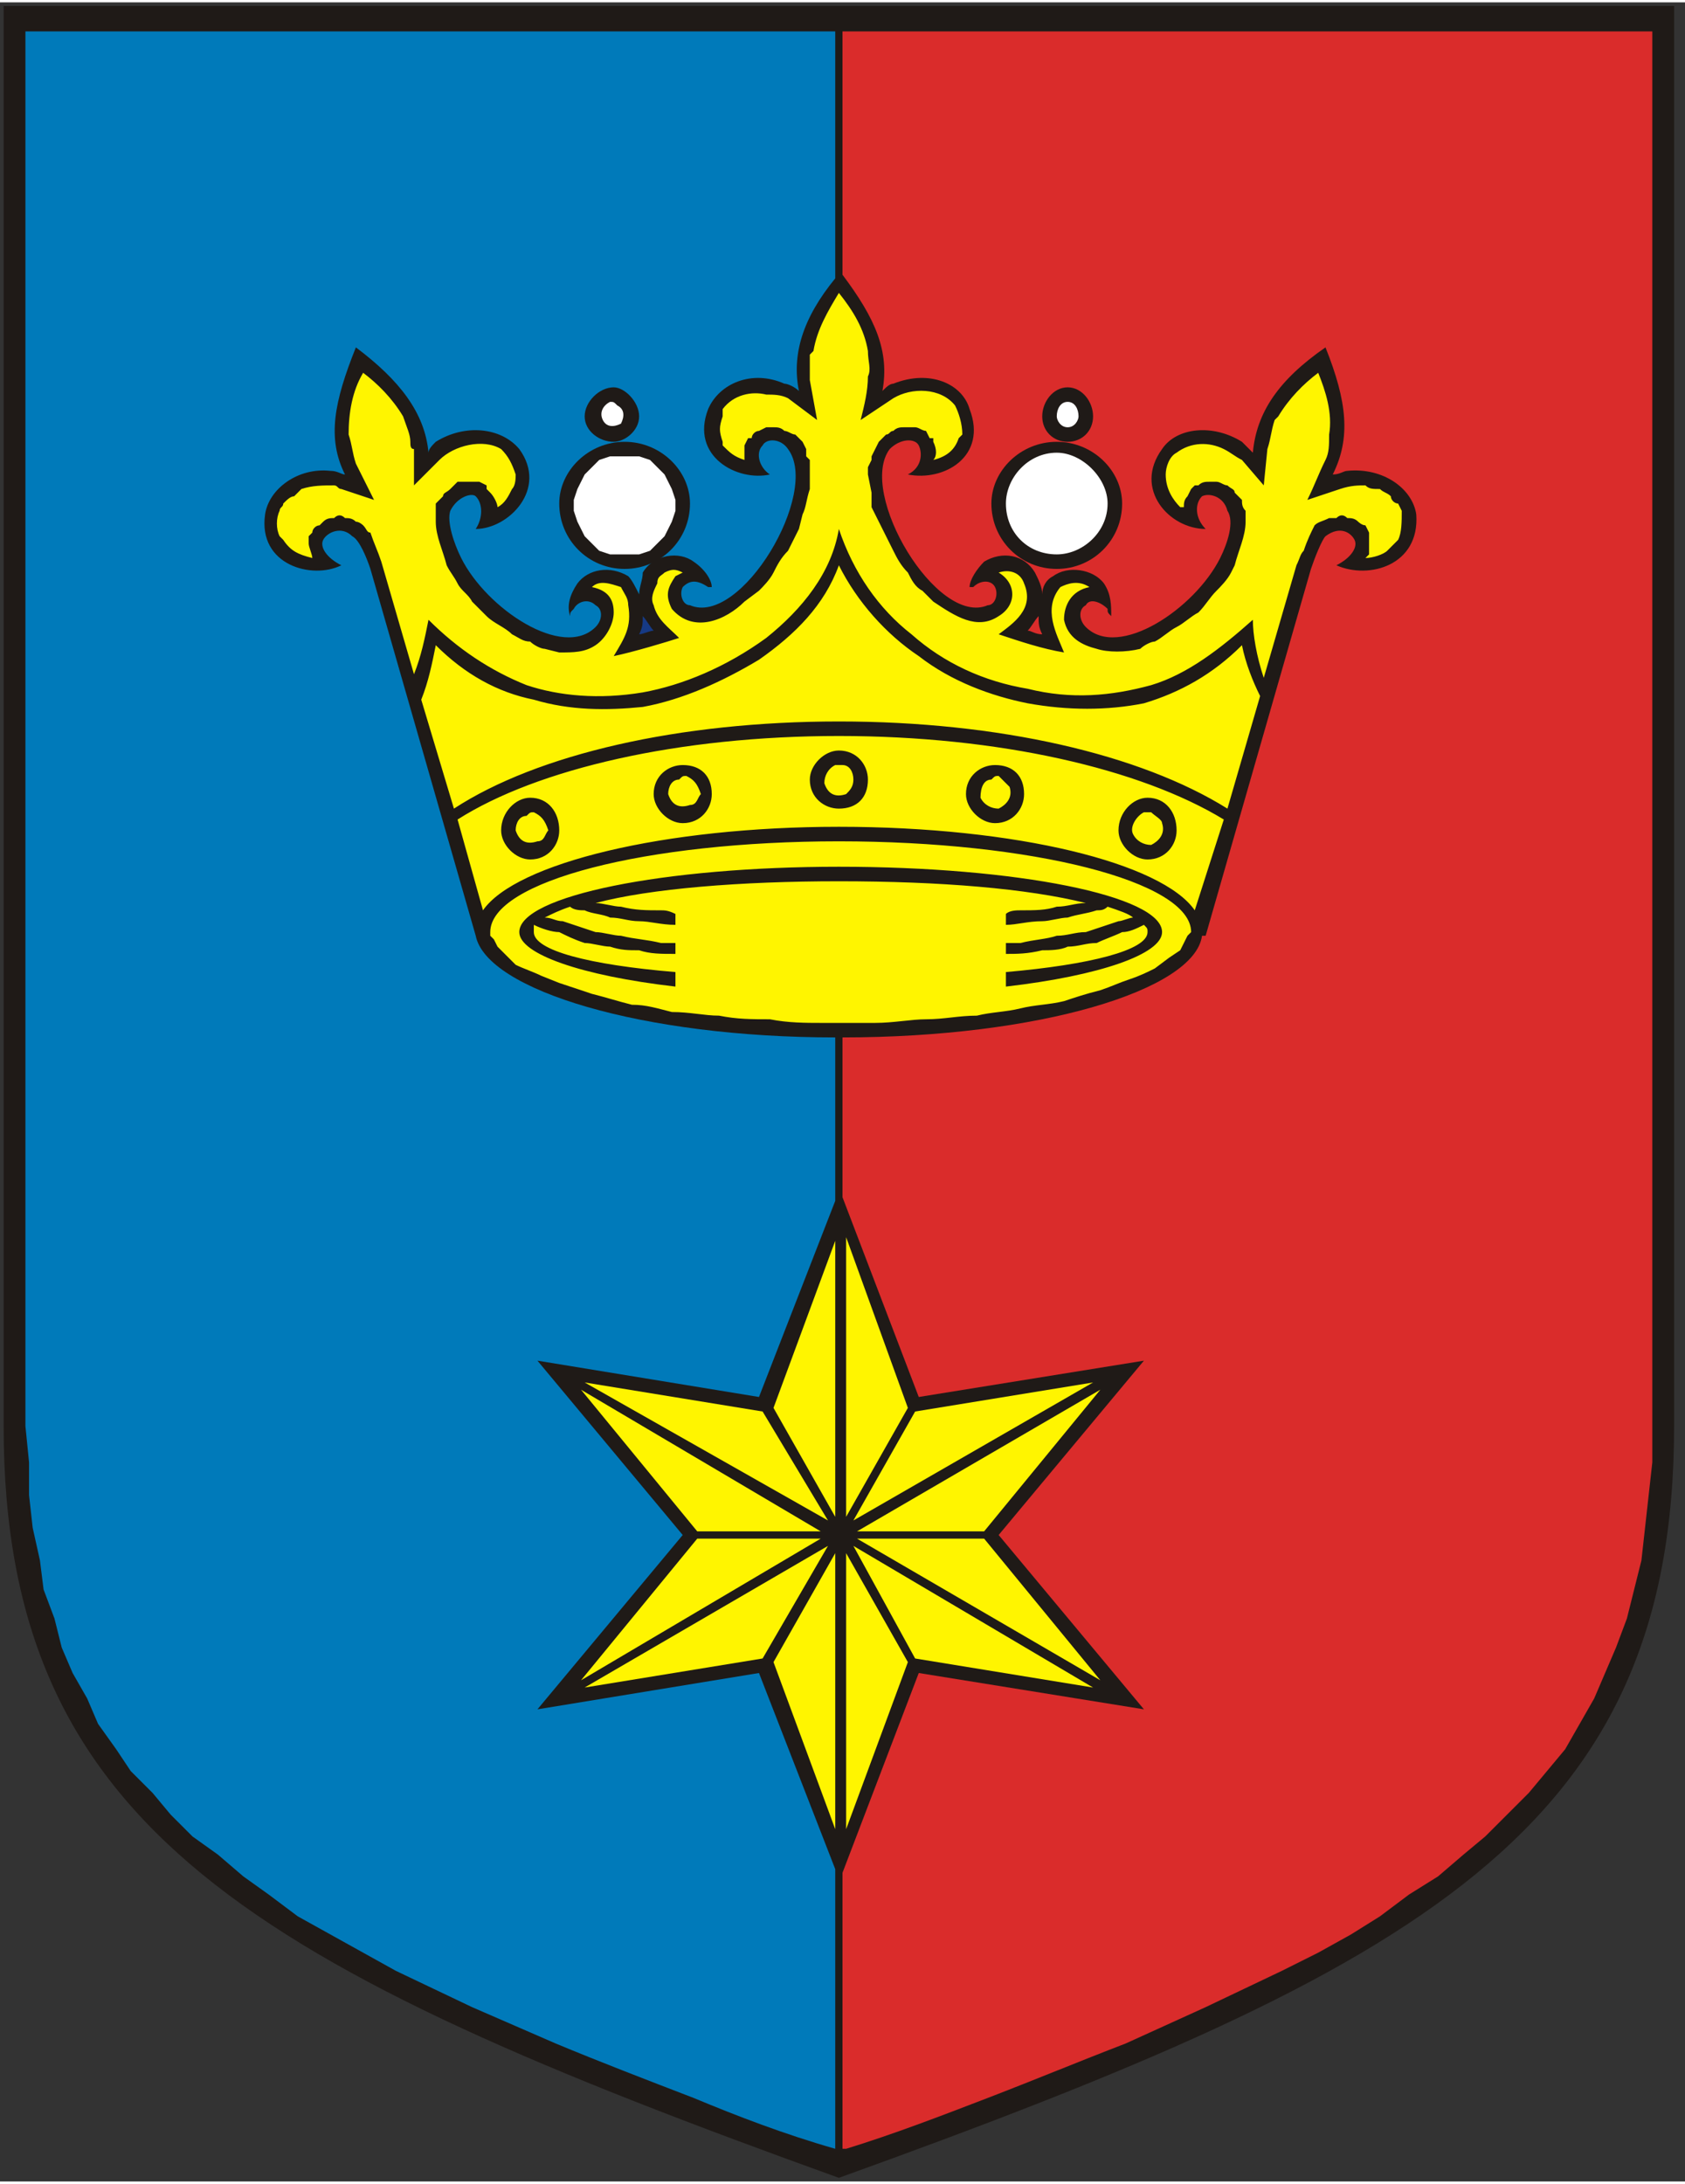 <?xml version="1.0" encoding="iso-8859-1"?>
<!DOCTYPE svg PUBLIC "-//W3C//DTD SVG 1.0//EN" "http://www.w3.org/TR/2001/REC-SVG-20010904/DTD/svg10.dtd">
<!-- Creator: CorelDRAW -->
<svg xmlns="http://www.w3.org/2000/svg" xmlns:odm="http://product.corel.com/CGS/11/cddns/" xml:space="preserve" width="463px" height="600px" shape-rendering="geometricPrecision" text-rendering="geometricPrecision" image-rendering="optimizeQuality" fill-rule="evenodd"
     viewBox="0 0 464 600">
 <rect x="0" y="0" width="464" height="600" fill="#333333" stroke="none"/>
 <g id="Layer 1">
  <path fill="#1F1A17" d="M461 1l0 391c0,111 -69,149 -230,207 0,0 0,0 0,0 0,0 0,0 0,0 -161,-58 -230,-96 -230,-207l0 -391c153,0 307,0 460,0z"/>
  <path fill="#007ABA" d="M230 285l0 45 -21 54 -61 -10 40 48 -40 48 61 -10 21 54 0 77 0 0c-14,-4 -27,-9 -39,-14 -13,-5 -26,-10 -38,-15l-23 -10 -21 -10 -9 -5 -9 -5 -9 -5 -8 -6 -7 -5 -7 -6 -7 -5 -6 -6 -5 -6 -6 -6 -4 -6 -5 -7 -3 -7 -4 -7 -3 -7 -2 -8 -3 -8 -1 -8 -2 -9 -1 -9 0 -9 -1 -10 0 -384 223 0 0 68c-9,11 -12,21 -10,31 -1,-1 -3,-2 -4,-2 -9,-4 -18,0 -21,7 -5,13 8,20 17,18 -3,-2 -4,-6 -2,-8 1,-2 5,-2 7,1 9,12 -13,49 -27,43 -2,0 -3,-3 -2,-5 2,-2 4,-2 7,0 0,0 1,0 1,0 0,-2 -2,-5 -5,-7 -4,-3 -11,-2 -14,3 0,2 -1,4 -1,6 -1,-2 -2,-4 -3,-5 -5,-3 -11,-2 -14,2 -2,3 -3,6 -2,9 0,-1 0,-1 1,-2 1,-2 4,-3 6,-1 2,1 2,4 0,6 -9,9 -30,-5 -37,-19 -2,-4 -4,-10 -3,-13 2,-4 6,-5 7,-4 2,2 2,6 0,9 9,0 20,-11 12,-22 -5,-6 -15,-7 -23,-2 -1,1 -2,2 -2,3 -1,-11 -8,-20 -20,-29 -6,15 -8,25 -3,35 -1,0 -2,-1 -4,-1 -9,-1 -17,5 -18,12 -2,14 13,18 21,14 -4,-2 -6,-5 -5,-7 1,-2 5,-4 8,-1 2,1 4,6 5,9l29 101c0,0 0,0 0,0 3,15 46,28 99,28z"/>
  <path fill="#DA2C2B" d="M353 542l-21 10 -22 10c-13,5 -25,10 -38,15 -13,5 -26,10 -39,14l-1 0 0 -76 21 -55 62 10 -40 -48 40 -48 -62 10 -21 -55 0 -44c54,0 97,-13 99,-28 0,0 0,0 1,0l29 -101c1,-3 3,-8 4,-9 4,-3 7,-1 8,1 1,2 -1,5 -5,7 9,4 23,0 22,-14 -1,-7 -9,-13 -19,-12 -1,0 -2,1 -4,1 5,-10 4,-20 -2,-35 -13,9 -19,18 -20,29 -1,-1 -2,-2 -3,-3 -8,-5 -18,-4 -22,2 -8,11 2,22 12,22 -3,-3 -3,-7 -1,-9 2,-1 6,0 7,4 2,3 0,9 -2,13 -7,14 -28,28 -37,19 -2,-2 -2,-5 0,-6 1,-2 4,-1 6,1 0,1 0,1 1,2 0,-3 0,-6 -2,-9 -3,-4 -10,-5 -14,-2 -2,1 -3,3 -3,5 0,-2 -1,-4 -2,-6 -3,-5 -9,-6 -14,-3 -2,2 -4,5 -4,7 0,0 0,0 1,0 2,-2 5,-2 6,0 1,2 0,5 -2,5 -14,6 -36,-31 -27,-43 3,-3 7,-3 8,-1 1,2 1,6 -3,8 10,2 22,-5 17,-18 -2,-7 -11,-11 -21,-7 -1,0 -2,1 -3,2 2,-11 -2,-20 -11,-32l0 -67 223 0 0 384 0 10 -1 9 -1 9 -1 9 -2 8 -2 8 -3 8 -3 7 -3 7 -4 7 -4 7 -5 6 -5 6 -6 6 -6 6 -6 5 -7 6 -8 5 -8 6 -8 5 -9 5 -10 5z"/>
  <path fill="#FFF500" d="M233 340l17 47 -17 30 0 -77z"/>
  <path fill="#FFF500" d="M161 380l49 8 18 30 -67 -38z"/>
  <path fill="#FFF500" d="M192 421l-32 -39 66 39 -34 0z"/>
  <path fill="#FFF500" d="M160 462l32 -39 34 0 -66 39z"/>
  <path fill="#FFF500" d="M210 456l-49 8 67 -39 -18 31z"/>
  <path fill="#FFF500" d="M250 457l-17 46 0 -76 17 30z"/>
  <path fill="#FFF500" d="M301 464l-49 -8 -17 -31 66 39z"/>
  <path fill="#FFF500" d="M271 423l32 39 -67 -39 35 0z"/>
  <path fill="#FFF500" d="M303 382l-32 39 -35 0 67 -39z"/>
  <path fill="#FFF500" d="M252 388l49 -8 -66 38 17 -30z"/>
  <path fill="#1F1A17" d="M169 106c-4,0 -8,4 -8,8 0,4 4,7 8,7 3,0 7,-3 7,-7 0,-4 -4,-8 -7,-8z"/>
  <path fill="#1F1A17" d="M294 106c4,0 7,4 7,8 0,4 -3,7 -7,7 -4,0 -7,-3 -7,-7 0,-4 3,-8 7,-8z"/>
  <path fill="#FFF500" d="M230 427l0 76 -17 -46 17 -30z"/>
  <path fill="#FFF500" d="M230 341l0 76 -17 -30 17 -46z"/>
  <path fill="#163A85" d="M180 173c-1,0 -3,1 -4,1 1,-2 1,-3 1,-5 1,1 2,3 3,4z"/>
  <path fill="#DA2C2B" d="M283 173c1,0 2,1 4,1 -1,-2 -1,-3 -1,-5 -1,1 -2,3 -3,4z"/>
  <path fill="#1F1A17" d="M172 121c-10,0 -18,8 -18,17 0,10 8,18 18,18 10,0 18,-8 18,-18 0,-9 -8,-17 -18,-17z"/>
  <path fill="#FFFFFF" d="M294 110c2,0 3,2 3,4 0,1 -1,3 -3,3 -2,0 -3,-2 -3,-3 0,-2 1,-4 3,-4z"/>
  <path fill="#1F1A17" d="M291 121c10,0 18,8 18,17 0,10 -8,18 -18,18 -10,0 -18,-8 -18,-18 0,-9 8,-17 18,-17z"/>
  <path fill="#FFFFFF" d="M171 125l-3 0 -3 1 -2 2 -2 2 -1 2 -1 2 -1 3 0 3 1 3 1 2 1 2 2 2 2 2 3 1 3 0 2 0 3 0 3 -1 2 -2 2 -2 1 -2 1 -2 1 -3 0 -3 -1 -3 -1 -2 -1 -2 -2 -2 -2 -2 -3 -1 -3 0 -2 0z"/>
  <path fill="#FFFFFF" d="M168 110c-2,1 -3,3 -2,5 1,2 3,2 5,1 1,-2 1,-4 -1,-5 -1,-1 -1,-1 -2,-1z"/>
  <path fill="#FFFFFF" d="M291 124c7,0 14,7 14,14 0,8 -7,14 -14,14 -8,0 -14,-6 -14,-14 0,-7 6,-14 14,-14z"/>
  <path fill="#FFF500" d="M173 166c1,6 -1,9 -4,14 5,-1 15,-4 18,-5 -3,-3 -6,-5 -7,-9 -1,-2 0,-4 1,-6 0,-2 1,-2 2,-3 2,-1 3,-1 5,0l-2 1c-2,3 -3,5 -1,9 6,7 15,3 20,-2l4 -3c1,-1 3,-3 4,-5 1,-2 2,-4 4,-6 1,-2 2,-4 3,-6l1 -4c1,-2 1,-4 2,-7l0 -4 0 -2 0 -2 -1 -1 0 -2 -1 -2 -2 -2c-1,0 -2,-1 -3,-1 -1,-1 -2,-1 -3,-1 -1,0 -1,0 -2,0l-2 1c-1,0 -2,1 -2,2l-1 0 -1 2c0,2 0,3 0,4l0 0c-3,-1 -4,-2 -6,-4l0 -1c-1,-3 -1,-4 0,-7 0,0 0,-1 0,-2 3,-4 8,-5 12,-4 2,0 4,0 6,1l8 6 -2 -11c0,-2 0,-4 0,-7l1 -1c1,-6 4,-11 7,-16 4,5 7,10 8,16 0,3 1,5 0,7 0,4 -1,8 -2,12l9 -6c5,-3 13,-3 17,2 1,2 2,5 2,8l-1 1c-1,3 -3,5 -7,6 1,-1 1,-3 0,-5l0 -1 -1 0 -1 -2c-1,0 -2,-1 -3,-1 -1,0 -2,0 -3,0 -1,0 -2,0 -3,1 -1,0 -1,1 -2,1l-2 2 -1 2 -1 2 0 1 -1 2 0 2 1 5 0 4c1,2 2,4 3,6 1,2 2,4 3,6 1,2 2,4 4,6 1,2 2,4 4,5l3 3c3,2 6,4 9,5 3,1 6,1 9,-1 5,-3 5,-9 0,-12 3,-1 6,0 7,3 3,7 -3,11 -7,14 6,2 12,4 18,5 -2,-5 -6,-12 -1,-18 2,-1 5,-2 8,0 -5,1 -7,5 -7,9 1,5 5,7 9,8 3,1 8,1 12,0 1,-1 3,-2 4,-2 2,-1 4,-3 6,-4 2,-1 4,-3 6,-4 2,-2 3,-4 5,-6 1,-1 3,-3 4,-5l1 -2c1,-4 3,-8 3,-12l0 -3c-1,-1 -1,-2 -1,-3l-2 -2c0,-1 -1,-1 -2,-2 -1,0 -2,-1 -3,-1 -1,0 -1,0 -2,0 -1,0 -2,0 -3,1l-1 0 -1 1 -1 2c-1,1 -1,2 -1,3l-1 0c-2,-2 -4,-5 -4,-9 0,-2 1,-5 3,-6 4,-3 9,-3 13,-1 2,1 3,2 5,3l6 7 1 -10c1,-3 1,-5 2,-8l1 -1c3,-5 7,-9 11,-12 2,5 4,11 3,17 0,3 0,5 -1,7 -2,4 -3,7 -5,11l9 -3c3,-1 5,-1 7,-1 1,1 2,1 4,1 1,1 2,1 3,2 0,1 1,2 2,2l1 2c0,3 0,6 -1,8 -1,1 -2,2 -3,3 -1,1 -4,2 -6,2l1 -1c0,-2 0,-3 0,-5l0 -1 -1 -2c-1,0 -2,-1 -2,-1 -1,-1 -2,-1 -3,-1 -1,-1 -2,-1 -3,0l-2 0c-2,1 -3,1 -4,2 -1,2 -2,4 -3,7 -1,1 -1,2 -2,4l-9 31c-2,-6 -3,-12 -3,-16 -9,8 -18,15 -28,18 -11,3 -22,4 -34,1 -12,-2 -23,-7 -32,-15 -9,-7 -16,-17 -20,-29 -2,12 -10,22 -20,30 -11,8 -23,13 -34,15 -12,2 -23,1 -32,-2 -10,-4 -19,-10 -27,-18 -1,5 -2,10 -4,15l-9 -31c-1,-3 -2,-5 -3,-8 -1,0 -1,-1 -2,-2 0,0 -1,-1 -2,-1 -1,-1 -2,-1 -3,-1 -1,-1 -2,-1 -3,0 -1,0 -2,0 -3,1l-1 1c-1,0 -2,1 -2,2l-1 1 0 2c0,1 1,3 1,4l0 0c-4,-1 -6,-2 -8,-5l-1 -1c-1,-2 -1,-5 0,-7 0,-1 1,-1 1,-2 1,-1 2,-2 3,-2l2 -2c3,-1 6,-1 9,-1 1,0 1,1 2,1l9 3 -5 -10c-1,-3 -1,-5 -2,-8 0,-6 1,-12 4,-17 4,3 8,7 11,12 1,3 2,5 2,7 0,1 0,2 1,2l0 10 7 -7c4,-4 12,-6 17,-3 2,2 3,4 4,7 0,1 0,3 -1,4 -1,2 -2,4 -4,5 0,-1 -1,-3 -2,-4l-1 -1 0 -1 -2 -1c-1,0 -2,0 -3,0 -1,0 -2,0 -3,0 -1,1 -1,1 -2,2 -1,1 -2,1 -2,2l-2 2 0 2 0 3c0,4 2,8 3,12 1,2 2,3 3,5 1,2 3,3 4,5 1,1 3,3 4,4 2,2 5,3 7,5 2,1 3,2 5,2 1,1 3,2 4,2l4 1c4,0 7,0 10,-2 3,-2 5,-6 5,-9 0,-3 -1,-6 -6,-7 2,-2 5,-1 8,0 1,2 2,3 2,5zm174 25l-9 31c-24,-15 -63,-24 -107,-24 -44,0 -83,9 -106,24l-9 -30c2,-5 3,-10 4,-15 8,8 17,13 27,15 10,3 20,3 30,2 11,-2 22,-7 32,-13 10,-7 18,-15 22,-26 5,10 13,19 22,25 9,7 20,11 30,13 11,2 22,2 32,0 10,-3 19,-8 27,-16 1,5 3,10 5,14zm-10 34l-8 25c-9,-13 -49,-23 -98,-23 -48,0 -89,10 -98,23l-7 -25c22,-14 61,-23 105,-23 44,0 83,9 106,23zm-9 31l-1 1 -1 2 -1 2 -3 2 -4 3c-2,1 -4,2 -7,3 -3,1 -5,2 -8,3 -4,1 -7,2 -10,3 -4,1 -8,1 -12,2 -4,1 -8,1 -12,2 -5,0 -9,1 -14,1 -4,0 -9,1 -14,1 -5,0 -10,0 -15,0 -4,0 -9,0 -14,-1 -5,0 -9,0 -14,-1 -4,0 -8,-1 -13,-1 -4,-1 -7,-2 -11,-2 -4,-1 -7,-2 -11,-3 -3,-1 -6,-2 -9,-3l-5 -2c-2,-1 -5,-2 -7,-3l-3 -3 -2 -2 -1 -2 -1 -1 0 -1c0,0 0,0 0,0 0,-14 43,-25 96,-25 53,0 97,11 97,25 0,0 0,0 0,0zm-140 -46c5,0 8,3 8,8 0,4 -3,8 -8,8 -4,0 -8,-4 -8,-8 0,-5 4,-8 8,-8zm43 -4c5,0 8,4 8,8 0,5 -3,8 -8,8 -4,0 -8,-3 -8,-8 0,-4 4,-8 8,-8zm43 4c5,0 8,3 8,8 0,4 -3,8 -8,8 -4,0 -8,-4 -8,-8 0,-5 4,-8 8,-8zm42 9c5,0 8,4 8,9 0,4 -3,8 -8,8 -4,0 -8,-4 -8,-8 0,-5 4,-9 8,-9zm-170 0c5,0 8,4 8,9 0,4 -3,8 -8,8 -4,0 -8,-4 -8,-8 0,-5 4,-9 8,-9zm43 -6c2,1 3,2 4,5 -1,1 -1,3 -3,3 -3,1 -5,0 -6,-3 0,-2 1,-4 3,-4 1,-1 1,-1 2,-1zm43 -3c2,0 3,2 3,4 0,2 -1,3 -2,4 -3,1 -5,0 -6,-3 0,-2 1,-4 3,-5 1,0 1,0 2,0zm43 3c1,1 2,2 3,3 1,3 -1,5 -3,6 -2,0 -4,-1 -5,-3 0,-3 1,-5 3,-5 1,-1 1,-1 2,-1zm42 10c1,1 3,2 3,3 1,3 -1,5 -3,6 -2,0 -4,-1 -5,-3 -1,-2 1,-5 3,-6 1,0 1,0 2,0zm-170 0c2,1 3,2 4,5 -1,1 -1,3 -3,3 -3,1 -5,0 -6,-3 0,-2 1,-4 3,-4 1,-1 1,-1 2,-1zm84 19c28,0 52,2 68,6 -3,0 -5,1 -8,1 -3,1 -6,1 -10,1 -1,0 -3,0 -4,1l0 3c3,0 6,-1 10,-1 2,0 5,-1 7,-1 3,-1 5,-1 8,-2 1,0 2,0 3,-1 3,1 6,2 7,3 -1,0 -3,1 -4,1 -3,1 -6,2 -9,3 -3,0 -5,1 -8,1 -3,1 -6,1 -10,2 -1,0 -3,0 -4,0l0 3c3,0 6,0 10,-1 2,0 5,0 7,-1 3,0 5,-1 8,-1 2,-1 5,-2 7,-3 2,0 4,-1 6,-2 1,1 1,1 1,2 0,5 -16,9 -39,11l0 4c26,-3 43,-9 43,-15 0,-10 -40,-18 -89,-18 -48,0 -88,8 -88,18 0,6 17,12 43,15l0 -4c-24,-2 -39,-6 -39,-11 0,-1 0,-1 0,-2 2,1 5,2 7,2 2,1 4,2 7,3 2,0 5,1 7,1 3,1 5,1 8,1 3,1 6,1 10,1l0 -3c-2,0 -3,0 -4,0 -4,-1 -7,-1 -11,-2 -2,0 -5,-1 -7,-1 -3,-1 -6,-2 -9,-3 -2,0 -3,-1 -5,-1 2,-1 4,-2 7,-3 1,1 3,1 4,1 2,1 5,1 7,2 3,0 5,1 8,1 3,0 6,1 10,1l0 -3c-2,-1 -3,-1 -4,-1 -4,0 -7,0 -11,-1 -2,0 -5,-1 -7,-1 15,-4 40,-6 67,-6z"/>
 </g>
</svg>
